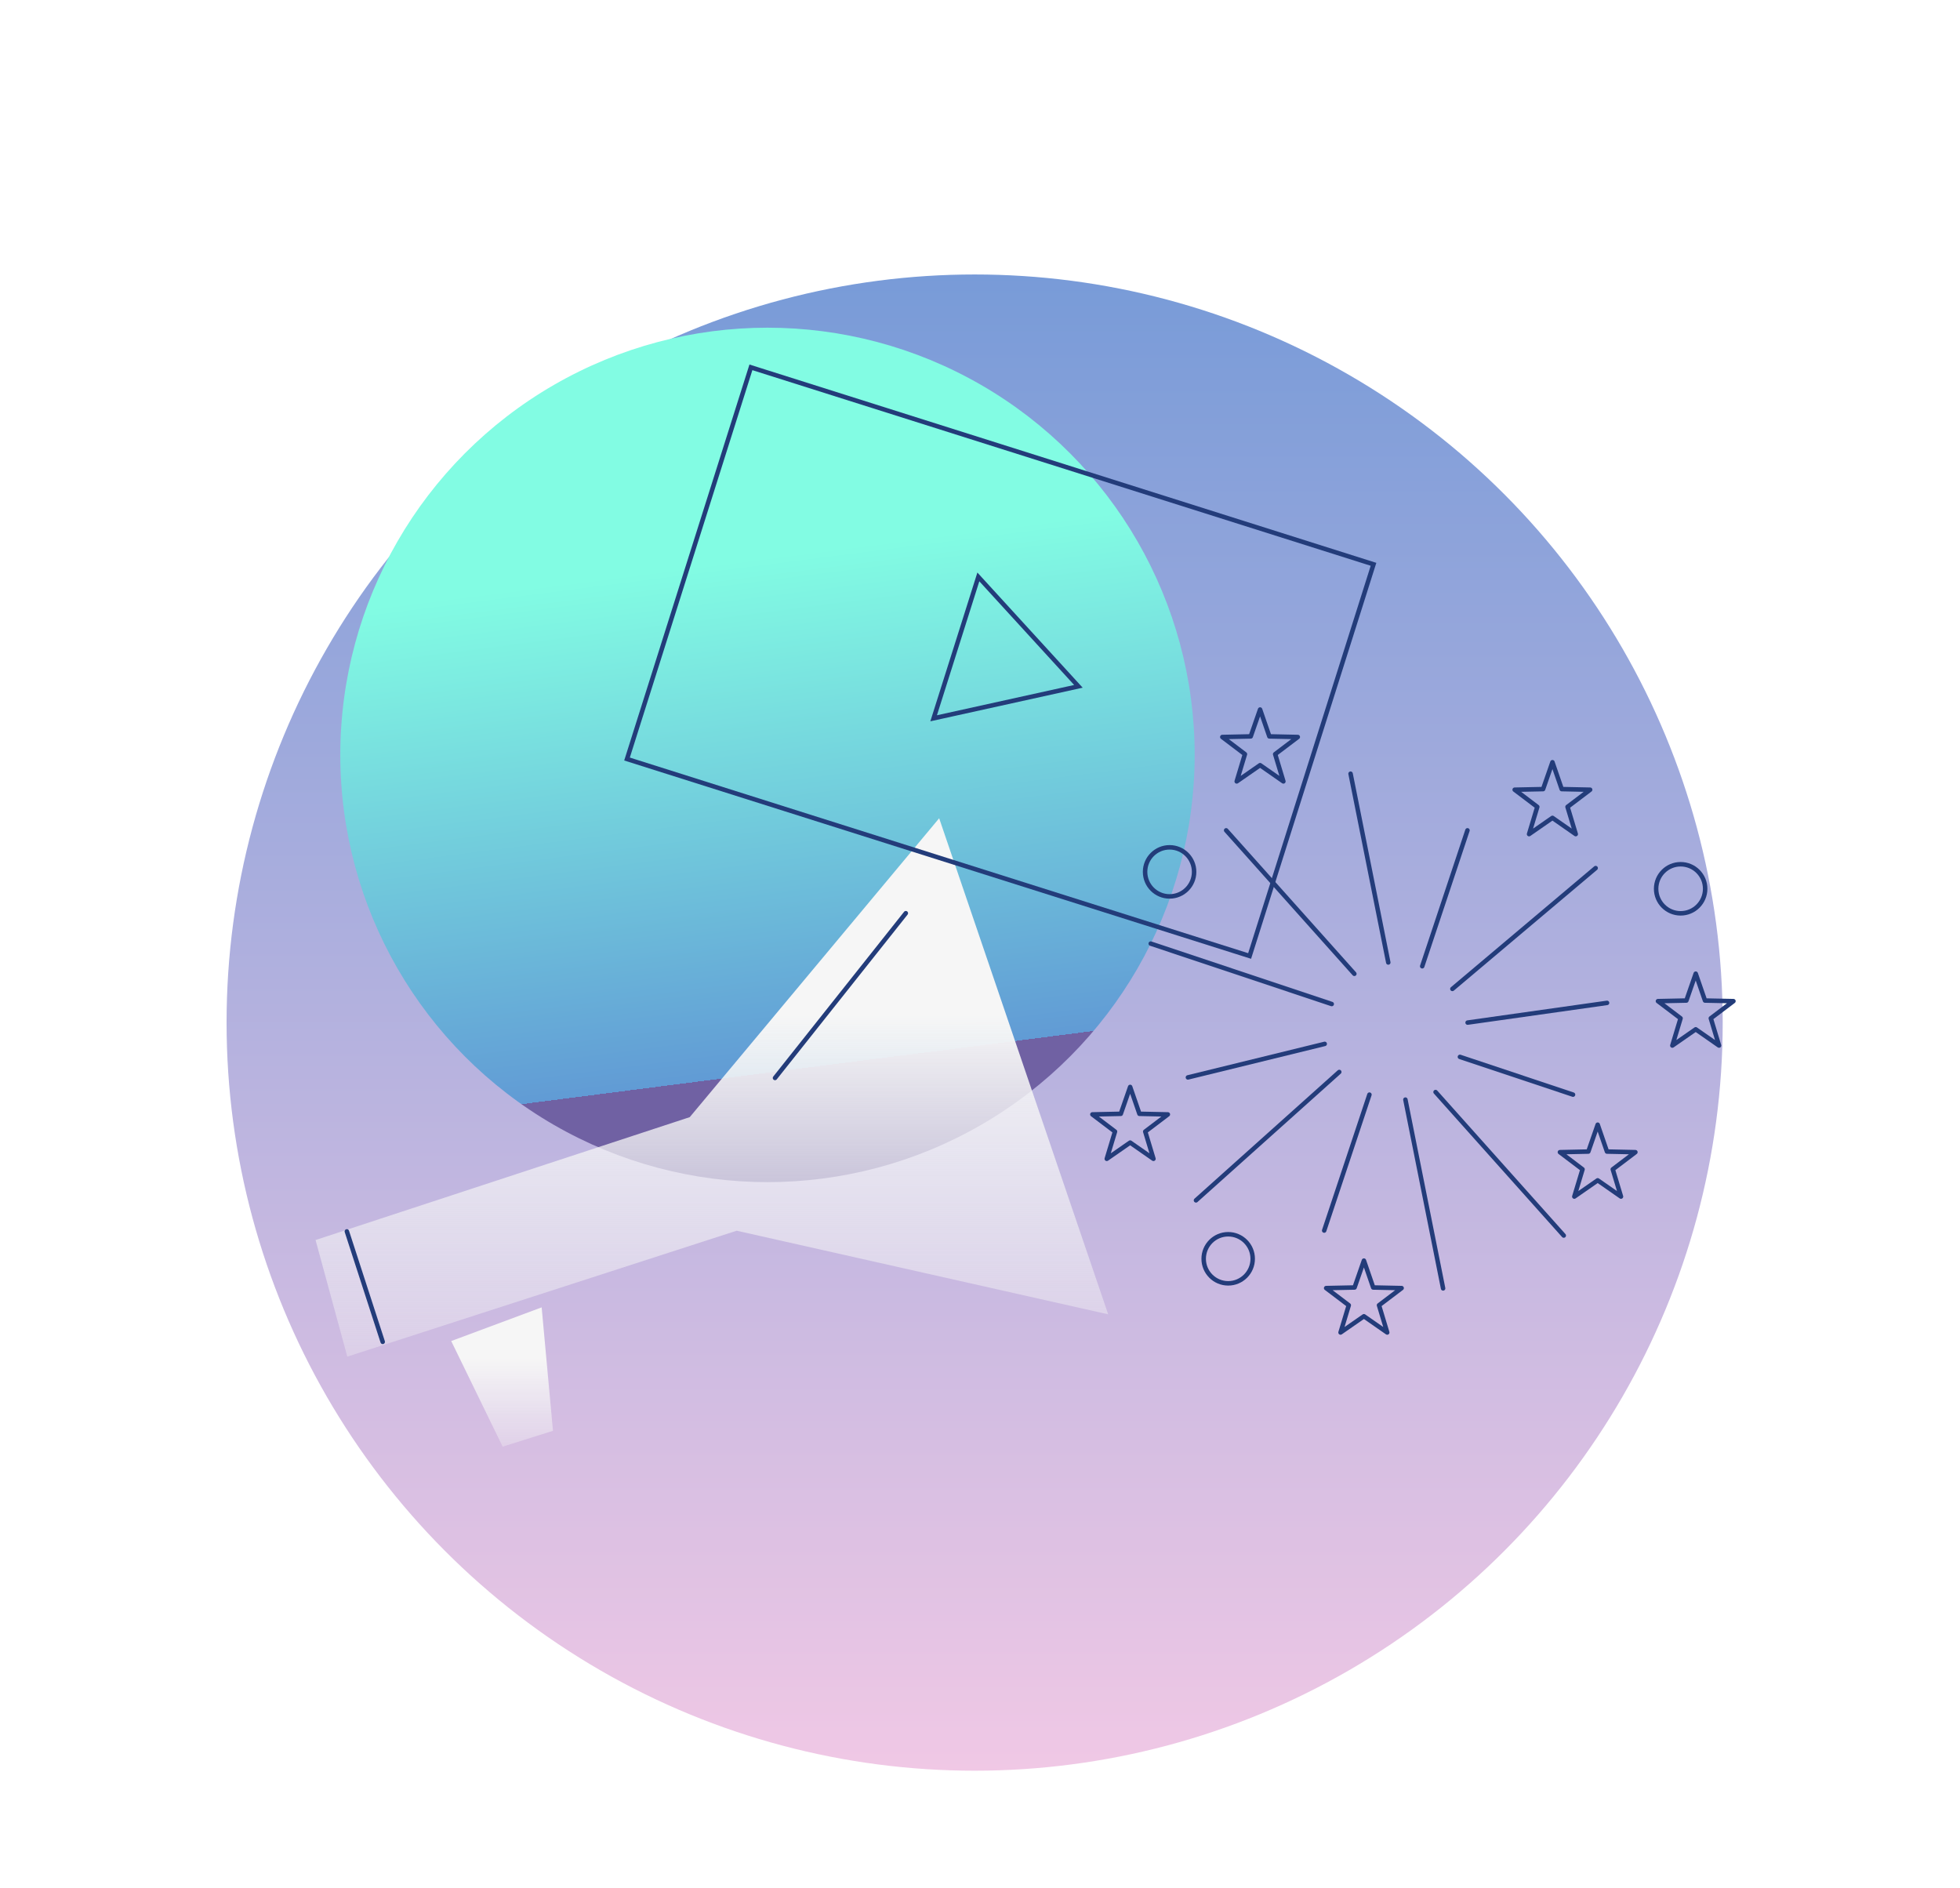 <?xml version="1.0" encoding="UTF-8"?>
<svg xmlns="http://www.w3.org/2000/svg" width="437" height="421" viewBox="0 0 437 421" fill="none">
  <g clip-path="url(#clip0_2_1384)">
    <mask id="mask0_2_1384" style="mask-type:alpha" maskUnits="userSpaceOnUse" x="19" y="10" width="399" height="400">
      <circle cx="218.5" cy="210.318" r="199.5" fill="#D9D9D9"></circle>
    </mask>
    <g mask="url(#mask0_2_1384)">
      <g filter="url(#filter0_f_2_1384)">
        <circle cx="217.305" cy="227.981" r="166.788" fill="url(#paint0_linear_2_1384)"></circle>
      </g>
      <g filter="url(#filter1_f_2_1384)">
        <circle cx="171.119" cy="168.303" r="95.246" fill="url(#paint1_linear_2_1384)"></circle>
      </g>
      <path d="M301.123 172.492L309.53 214.58" stroke="#233C7A" stroke-miterlimit="10" stroke-linecap="round"></path>
      <path d="M313.346 245.152L321.753 287.24" stroke="#233C7A" stroke-miterlimit="10" stroke-linecap="round"></path>
      <path d="M273.381 185.119L301.964 217.105" stroke="#233C7A" stroke-miterlimit="10" stroke-linecap="round"></path>
      <path d="M320.072 243.469L348.654 275.456" stroke="#233C7A" stroke-miterlimit="10" stroke-linecap="round"></path>
      <path d="M264.857 240.203L295.356 232.728" stroke="#233C7A" stroke-miterlimit="10" stroke-linecap="round"></path>
      <path d="M327.217 227.981L358.305 223.587" stroke="#233C7A" stroke-miterlimit="10" stroke-linecap="round"></path>
      <path d="M256.568 210.372L296.92 223.84" stroke="#233C7A" stroke-miterlimit="10" stroke-linecap="round"></path>
      <path d="M323.821 220.472L355.766 193.536" stroke="#233C7A" stroke-miterlimit="10" stroke-linecap="round"></path>
      <path d="M327.184 185.119L317.096 215.422" stroke="#233C7A" stroke-miterlimit="10" stroke-linecap="round"></path>
      <path d="M305.326 244.042L295.239 274.345" stroke="#233C7A" stroke-miterlimit="10" stroke-linecap="round"></path>
      <path d="M298.601 238.991L266.656 267.611" stroke="#233C7A" stroke-miterlimit="10" stroke-linecap="round"></path>
      <path d="M325.502 235.624L350.722 244.041" stroke="#233C7A" stroke-miterlimit="10" stroke-linecap="round"></path>
      <path d="M260.772 199.85C263.789 199.85 266.236 197.4 266.236 194.378C266.236 191.356 263.789 188.907 260.772 188.907C257.754 188.907 255.307 191.356 255.307 194.378C255.307 197.4 257.754 199.85 260.772 199.85Z" stroke="#233C7A" stroke-miterlimit="10" stroke-linecap="round"></path>
      <path d="M374.714 203.621C377.732 203.621 380.179 201.171 380.179 198.149C380.179 195.127 377.732 192.678 374.714 192.678C371.697 192.678 369.25 195.127 369.25 198.149C369.25 201.171 371.697 203.621 374.714 203.621Z" stroke="#233C7A" stroke-miterlimit="10" stroke-linecap="round"></path>
      <path d="M273.835 286.112C276.853 286.112 279.3 283.663 279.3 280.641C279.3 277.619 276.853 275.17 273.835 275.17C270.818 275.17 268.371 277.619 268.371 280.641C268.371 283.663 270.818 286.112 273.835 286.112Z" stroke="#233C7A" stroke-miterlimit="10" stroke-linecap="round"></path>
      <path d="M280.947 158.183L283.015 164.176L289.354 164.311L284.31 168.132L286.143 174.21L280.947 170.59L275.735 174.21L277.568 168.132L272.524 164.311L278.862 164.176L280.947 158.183Z" stroke="#233C7A" stroke-linecap="round" stroke-linejoin="round"></path>
      <path d="M346.132 169.934L348.2 175.927L354.539 176.062L349.495 179.883L351.327 185.961L346.132 182.341L340.92 185.961L342.753 179.883L337.709 176.062L344.047 175.927L346.132 169.934Z" stroke="#233C7A" stroke-linecap="round" stroke-linejoin="round"></path>
      <path d="M378.077 217.072L380.145 223.065L386.484 223.2L381.44 227.021L383.272 233.099L378.077 229.479L372.865 233.099L374.698 227.021L369.654 223.2L375.992 223.065L378.077 217.072Z" stroke="#233C7A" stroke-linecap="round" stroke-linejoin="round"></path>
      <path d="M356.22 250.742L358.288 256.735L364.626 256.87L359.582 260.691L361.415 266.769L356.22 263.149L351.008 266.769L352.84 260.691L347.796 256.87L354.135 256.735L356.22 250.742Z" stroke="#233C7A" stroke-linecap="round" stroke-linejoin="round"></path>
      <path d="M251.978 242.324L254.046 248.318L260.385 248.452L255.341 252.274L257.174 258.351L251.978 254.732L246.766 258.351L248.599 252.274L243.555 248.452L249.893 248.318L251.978 242.324Z" stroke="#233C7A" stroke-linecap="round" stroke-linejoin="round"></path>
      <path d="M304.099 281.045L306.167 287.038L312.506 287.173L307.462 290.995L309.294 297.072L304.099 293.453L298.887 297.072L300.72 290.995L295.676 287.173L302.014 287.038L304.099 281.045Z" stroke="#233C7A" stroke-linecap="round" stroke-linejoin="round"></path>
      <path d="M70.354 276.456L153.789 249.058L209.396 182.426L247.081 293.021L164.25 274.38L77.437 302.454L70.354 276.456Z" fill="url(#paint2_linear_2_1384)"></path>
      <path d="M201.96 203.594L172.795 240.325" stroke="#233C7A" stroke-linecap="round" stroke-linejoin="round"></path>
      <path d="M77.336 274.533L85.327 299.155" stroke="#233C7A" stroke-linecap="round" stroke-linejoin="round"></path>
      <path d="M100.602 298.976L120.768 291.469L123.289 318.993L112.071 322.521L100.602 298.976Z" fill="url(#paint3_linear_2_1384)"></path>
      <rect x="167.423" y="81.896" width="145.595" height="91.589" transform="rotate(17.554 167.423 81.896)" stroke="#233C7A"></rect>
      <path d="M218.132 128.621L240.442 153.015L208.162 160.139L218.132 128.621Z" stroke="#233C7A"></path>
    </g>
  </g>
  <defs>
    <filter id="filter0_f_2_1384" x="-162.684" y="-152.008" width="759.977" height="759.977" filterUnits="userSpaceOnUse" color-interpolation-filters="sRGB">
      <feFlood flood-opacity="0" result="BackgroundImageFix"></feFlood>
      <feBlend mode="normal" in="SourceGraphic" in2="BackgroundImageFix" result="shape"></feBlend>
      <feGaussianBlur stdDeviation="106.6" result="effect1_foregroundBlur_2_1384"></feGaussianBlur>
    </filter>
    <filter id="filter1_f_2_1384" x="-24.127" y="-26.944" width="390.492" height="390.492" filterUnits="userSpaceOnUse" color-interpolation-filters="sRGB">
      <feFlood flood-opacity="0" result="BackgroundImageFix"></feFlood>
      <feBlend mode="normal" in="SourceGraphic" in2="BackgroundImageFix" result="shape"></feBlend>
      <feGaussianBlur stdDeviation="50" result="effect1_foregroundBlur_2_1384"></feGaussianBlur>
    </filter>
    <linearGradient id="paint0_linear_2_1384" x1="217.305" y1="61.192" x2="217.305" y2="394.769" gradientUnits="userSpaceOnUse">
      <stop stop-color="#789BD8"></stop>
      <stop offset="1" stop-color="#F0C8E5"></stop>
    </linearGradient>
    <linearGradient id="paint1_linear_2_1384" x1="161.316" y1="125.355" x2="175.806" y2="238.554" gradientUnits="userSpaceOnUse">
      <stop stop-color="#82FCE3"></stop>
      <stop offset="1" stop-color="#619BD5"></stop>
      <stop offset="1" stop-color="#7061A3"></stop>
    </linearGradient>
    <linearGradient id="paint2_linear_2_1384" x1="158.717" y1="182.426" x2="158.717" y2="302.454" gradientUnits="userSpaceOnUse">
      <stop offset="0.365" stop-color="#F6F6F6"></stop>
      <stop offset="1" stop-color="#F6F6F6" stop-opacity="0.33"></stop>
    </linearGradient>
    <linearGradient id="paint3_linear_2_1384" x1="111.945" y1="291.469" x2="111.945" y2="322.521" gradientUnits="userSpaceOnUse">
      <stop offset="0.365" stop-color="#F6F6F6"></stop>
      <stop offset="1" stop-color="#F6F6F6" stop-opacity="0.33"></stop>
    </linearGradient>
    <clipPath id="clip0_2_1384">
      <rect width="437" height="420.637" fill="white"></rect>
    </clipPath>
  </defs>
</svg>

